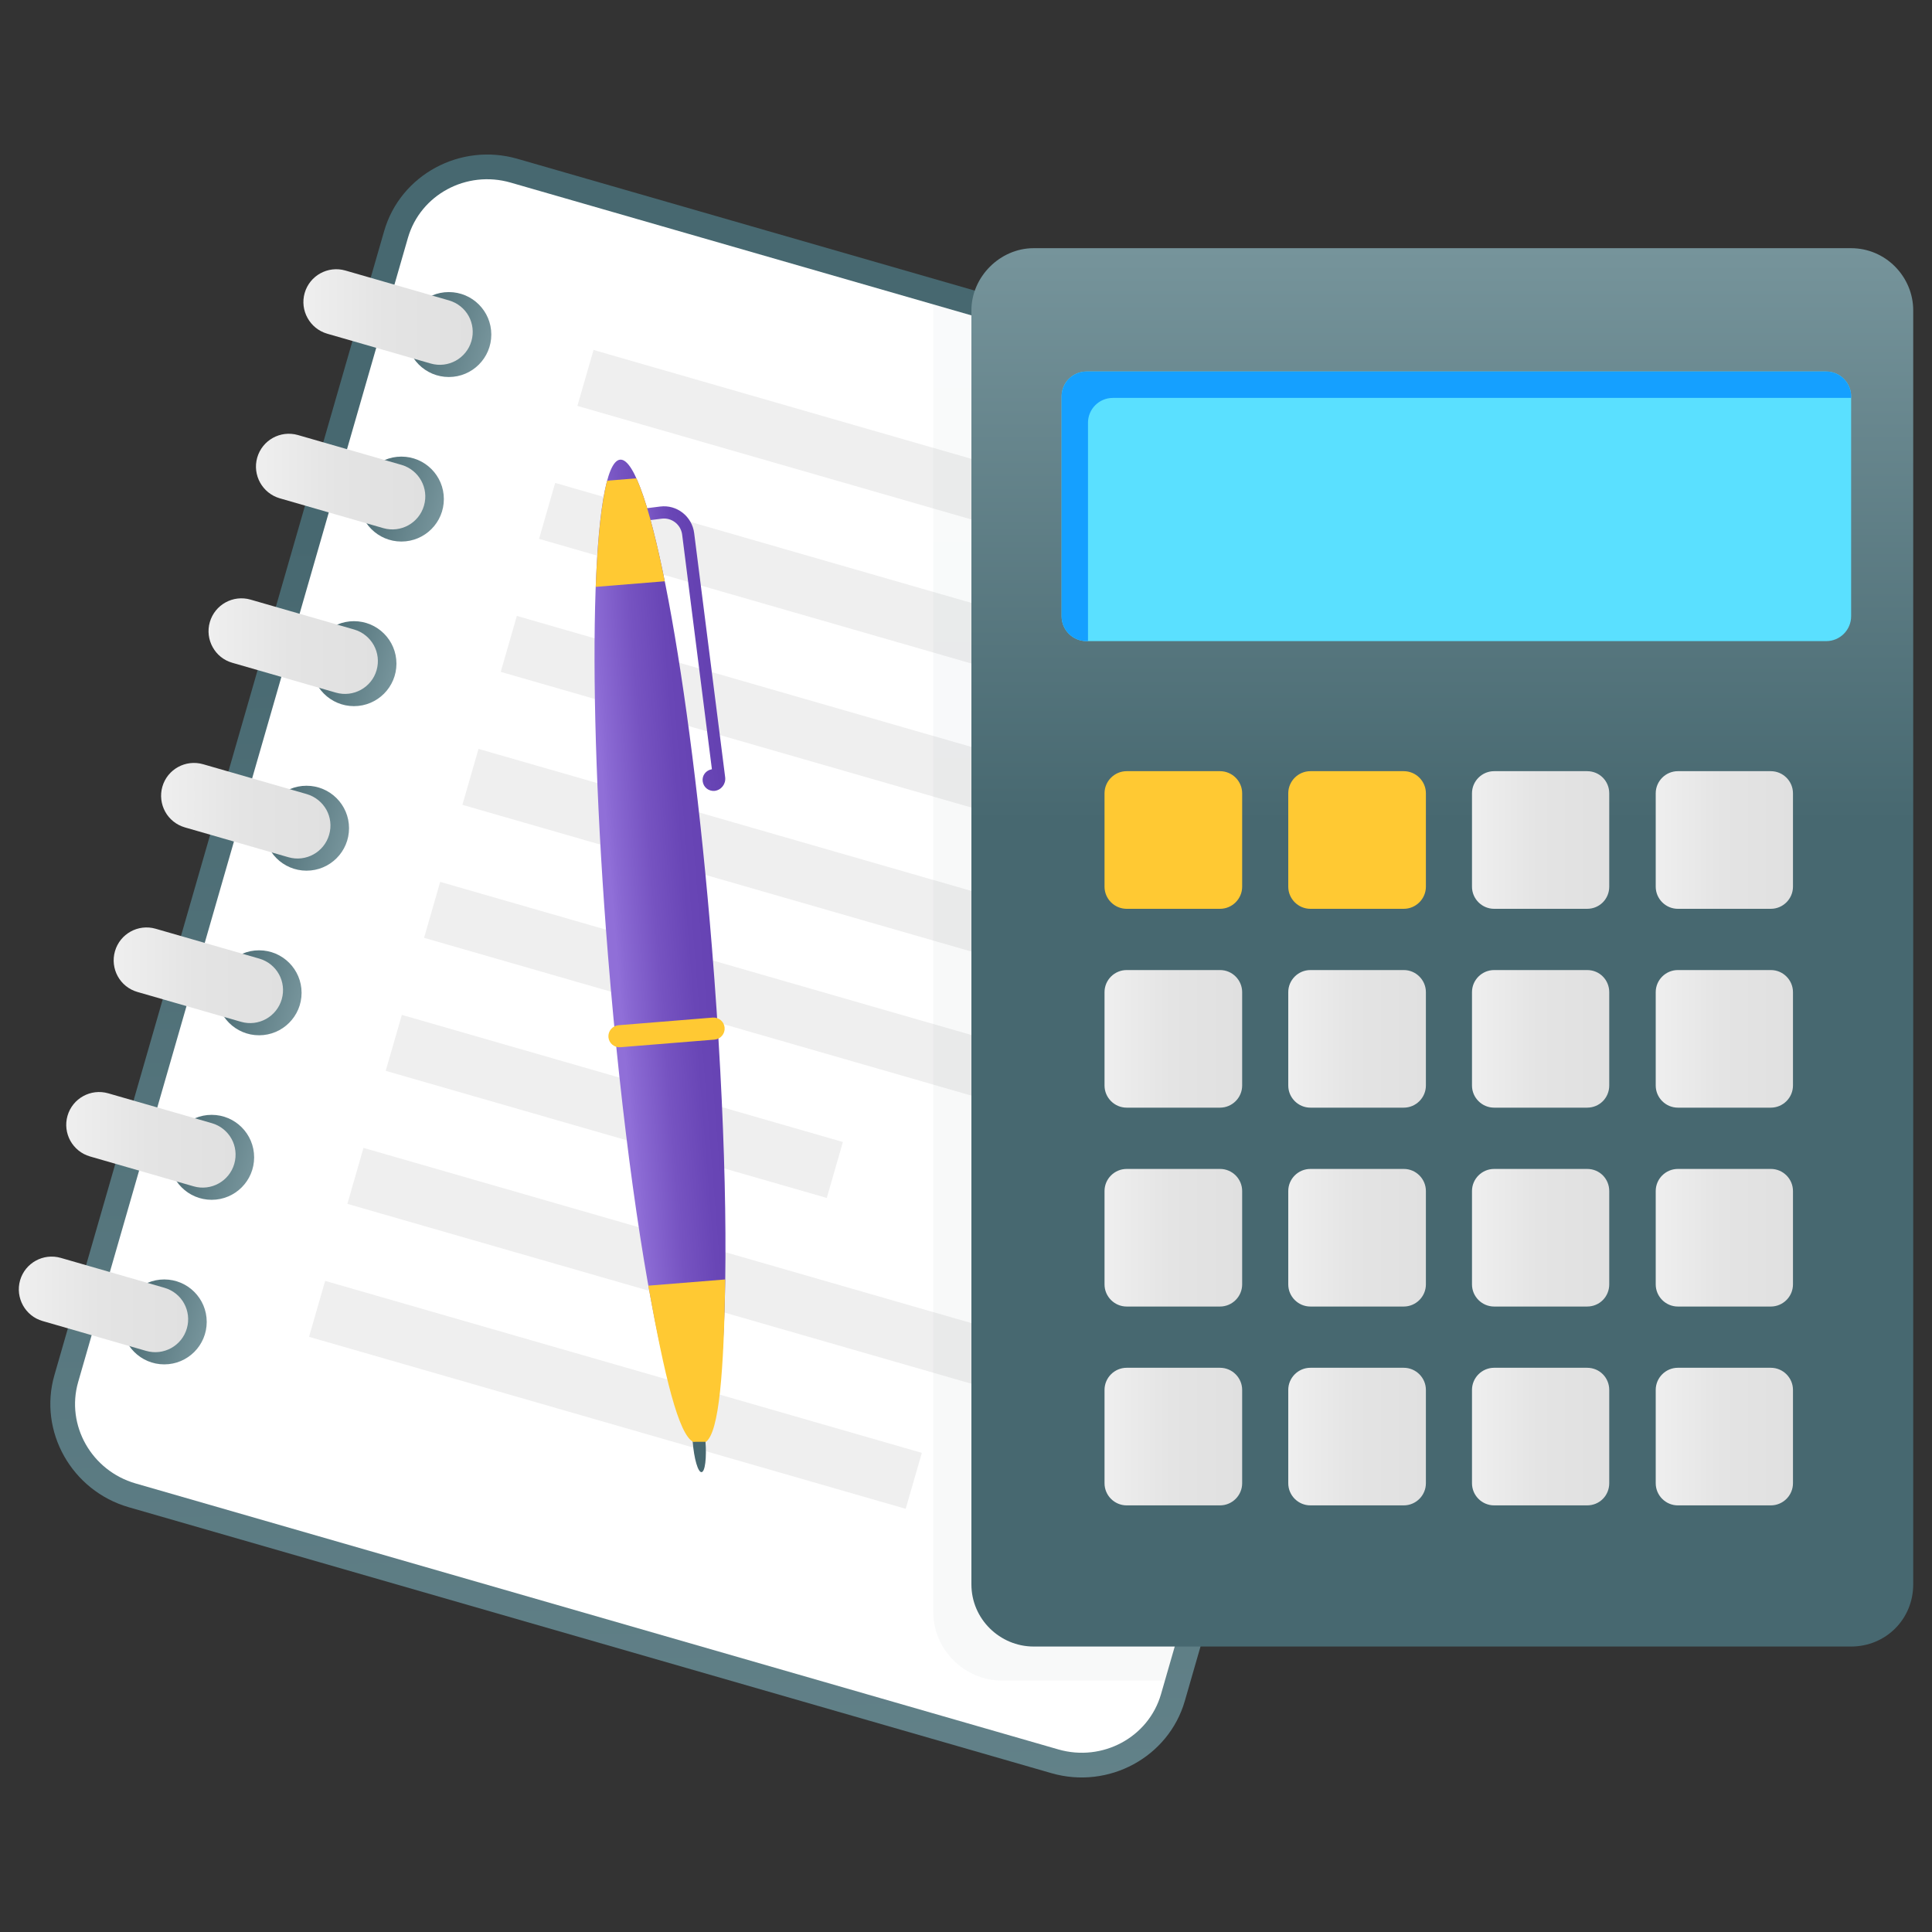 <svg width="50" height="50" viewBox="0 0 50 50" fill="none" xmlns="http://www.w3.org/2000/svg">
<rect x="0" y="0" width="50" height="50" fill="#333333" stroke="none"/>
<path fill-rule="evenodd" clip-rule="evenodd" d="M13.392 4.11L37.272 10.992C38.75 11.418 39.616 12.957 39.197 14.411L30.663 44.021C30.243 45.475 28.691 46.316 27.213 45.89L3.333 39.007C1.855 38.581 0.989 37.043 1.408 35.589L9.942 5.979C10.361 4.525 11.914 3.684 13.392 4.11Z" fill="url(#paint0_linear)"/>
<path fill-rule="evenodd" clip-rule="evenodd" d="M3.511 38.392C2.368 38.063 1.701 36.885 2.023 35.766L10.557 6.156C10.88 5.038 12.072 4.396 13.214 4.725L37.094 11.607C38.237 11.937 38.904 13.115 38.582 14.233L30.047 43.844C29.725 44.962 28.533 45.604 27.39 45.275L3.511 38.392Z" fill="white"/>
<path d="M11.616 9.757C12.223 9.757 12.715 9.265 12.715 8.658C12.715 8.051 12.223 7.559 11.616 7.559C11.009 7.559 10.517 8.051 10.517 8.658C10.517 9.265 11.009 9.757 11.616 9.757Z" fill="url(#paint1_linear)"/>
<path d="M10.388 14.015C10.995 14.015 11.487 13.523 11.487 12.916C11.487 12.309 10.995 11.817 10.388 11.817C9.781 11.817 9.289 12.309 9.289 12.916C9.289 13.523 9.781 14.015 10.388 14.015Z" fill="url(#paint2_linear)"/>
<path d="M9.161 18.275C9.768 18.275 10.26 17.782 10.26 17.175C10.26 16.568 9.768 16.076 9.161 16.076C8.554 16.076 8.061 16.568 8.061 17.175C8.061 17.782 8.554 18.275 9.161 18.275Z" fill="url(#paint3_linear)"/>
<path d="M7.933 22.533C8.54 22.533 9.033 22.041 9.033 21.434C9.033 20.827 8.54 20.335 7.933 20.335C7.326 20.335 6.834 20.827 6.834 21.434C6.834 22.041 7.326 22.533 7.933 22.533Z" fill="url(#paint4_linear)"/>
<path d="M6.705 26.793C7.312 26.793 7.805 26.301 7.805 25.694C7.805 25.086 7.312 24.594 6.705 24.594C6.098 24.594 5.606 25.086 5.606 25.694C5.606 26.301 6.098 26.793 6.705 26.793Z" fill="url(#paint5_linear)"/>
<path d="M5.478 31.051C6.085 31.051 6.577 30.559 6.577 29.952C6.577 29.345 6.085 28.852 5.478 28.852C4.871 28.852 4.379 29.345 4.379 29.952C4.379 30.559 4.871 31.051 5.478 31.051Z" fill="url(#paint6_linear)"/>
<path d="M4.251 35.31C4.858 35.31 5.35 34.818 5.35 34.211C5.35 33.604 4.858 33.112 4.251 33.112C3.644 33.112 3.152 33.604 3.152 34.211C3.152 34.818 3.644 35.31 4.251 35.31Z" fill="url(#paint7_linear)"/>
<path fill-rule="evenodd" clip-rule="evenodd" d="M8.447 20.956C8.552 21.147 8.584 21.376 8.518 21.603C8.388 22.055 7.917 22.315 7.464 22.185L4.785 21.413C4.559 21.347 4.381 21.198 4.276 21.008C4.171 20.817 4.137 20.585 4.202 20.359C4.332 19.908 4.804 19.648 5.256 19.778L7.935 20.55C8.162 20.616 8.341 20.767 8.447 20.956Z" fill="url(#paint8_linear)"/>
<path fill-rule="evenodd" clip-rule="evenodd" d="M7.959 8.229C7.853 8.038 7.82 7.808 7.885 7.582C8.015 7.132 8.486 6.871 8.938 7.001L11.618 7.774C11.844 7.839 12.024 7.989 12.129 8.179C12.234 8.37 12.265 8.602 12.201 8.826C12.07 9.278 11.599 9.538 11.147 9.408L8.467 8.636C8.241 8.57 8.064 8.419 7.959 8.229Z" fill="url(#paint9_linear)"/>
<path fill-rule="evenodd" clip-rule="evenodd" d="M7.219 25.213C7.325 25.404 7.356 25.636 7.291 25.862C7.16 26.314 6.689 26.575 6.237 26.444L3.557 25.672C3.331 25.607 3.154 25.458 3.048 25.267C2.943 25.076 2.91 24.844 2.975 24.618C3.105 24.166 3.577 23.905 4.029 24.036L6.708 24.808C6.935 24.873 7.114 25.023 7.219 25.213Z" fill="url(#paint10_linear)"/>
<path fill-rule="evenodd" clip-rule="evenodd" d="M10.901 12.439C11.007 12.63 11.038 12.859 10.973 13.085C10.843 13.538 10.371 13.798 9.919 13.668L7.24 12.896C7.014 12.83 6.837 12.679 6.731 12.489C6.626 12.298 6.592 12.068 6.657 11.842C6.788 11.389 7.259 11.129 7.711 11.259L10.391 12.031C10.617 12.097 10.796 12.248 10.901 12.439Z" fill="url(#paint11_linear)"/>
<path fill-rule="evenodd" clip-rule="evenodd" d="M5.992 29.473C6.097 29.663 6.128 29.895 6.063 30.121C5.933 30.571 5.462 30.832 5.01 30.702L2.33 29.929C2.104 29.864 1.927 29.713 1.821 29.524C1.716 29.334 1.682 29.103 1.747 28.877C1.877 28.425 2.349 28.165 2.801 28.295L5.481 29.067C5.707 29.132 5.886 29.282 5.992 29.473Z" fill="url(#paint12_linear)"/>
<path fill-rule="evenodd" clip-rule="evenodd" d="M9.674 16.698C9.779 16.889 9.811 17.119 9.746 17.345C9.616 17.795 9.144 18.055 8.692 17.925L6.013 17.153C5.786 17.088 5.609 16.939 5.504 16.748C5.398 16.557 5.365 16.325 5.43 16.101C5.56 15.649 6.031 15.388 6.484 15.518L9.163 16.291C9.389 16.356 9.568 16.508 9.674 16.698Z" fill="url(#paint13_linear)"/>
<path fill-rule="evenodd" clip-rule="evenodd" d="M4.764 33.732C4.869 33.923 4.901 34.154 4.836 34.379C4.706 34.831 4.234 35.091 3.782 34.961L1.102 34.188C0.876 34.123 0.699 33.972 0.594 33.782C0.489 33.591 0.455 33.361 0.52 33.134C0.65 32.684 1.121 32.424 1.573 32.554L4.253 33.327C4.479 33.392 4.659 33.541 4.764 33.732Z" fill="url(#paint14_linear)"/>
<path fill-rule="evenodd" clip-rule="evenodd" d="M9.407 29.707L28.658 35.256L28.24 36.704L8.99 31.156L9.407 29.707Z" fill="#EFEFEF"/>
<path fill-rule="evenodd" clip-rule="evenodd" d="M15.361 9.057L34.611 14.605L34.194 16.053L14.943 10.505L15.361 9.057Z" fill="#EFEFEF"/>
<path fill-rule="evenodd" clip-rule="evenodd" d="M14.368 12.498L26.308 15.94L25.891 17.388L13.951 13.946L14.368 12.498Z" fill="#EFEFEF"/>
<path fill-rule="evenodd" clip-rule="evenodd" d="M13.376 15.94L32.627 21.489L32.209 22.937L12.959 17.388L13.376 15.94Z" fill="#EFEFEF"/>
<path fill-rule="evenodd" clip-rule="evenodd" d="M12.384 19.381L28.176 23.933L27.758 25.381L11.967 20.829L12.384 19.381Z" fill="#EFEFEF"/>
<path fill-rule="evenodd" clip-rule="evenodd" d="M11.392 22.823L30.642 28.372L30.225 29.82L10.975 24.271L11.392 22.823Z" fill="#EFEFEF"/>
<path fill-rule="evenodd" clip-rule="evenodd" d="M10.4 26.265L21.814 29.555L21.397 31.003L9.982 27.713L10.4 26.265Z" fill="#EFEFEF"/>
<path fill-rule="evenodd" clip-rule="evenodd" d="M8.415 33.149L23.857 37.6L23.439 39.048L7.998 34.597L8.415 33.149Z" fill="#EFEFEF"/>
<g opacity="0.2">
<path opacity="0.2" d="M37.094 11.607L24.153 7.877V41.708C24.153 42.708 24.974 43.494 25.939 43.494H30.148L38.582 14.233C38.904 13.114 38.237 11.937 37.094 11.607Z" fill="url(#paint15_linear)"/>
</g>
<path fill-rule="evenodd" clip-rule="evenodd" d="M49.514 8.033V41.003C49.514 41.904 48.805 42.612 47.904 42.612H26.75C25.881 42.612 25.14 41.904 25.14 41.003V8.033C25.14 7.164 25.881 6.423 26.75 6.423H47.904C48.805 6.423 49.514 7.164 49.514 8.033Z" fill="url(#paint16_linear)"/>
<path fill-rule="evenodd" clip-rule="evenodd" d="M36.902 25.677V28.093C36.902 28.408 36.644 28.666 36.329 28.666H33.913C33.598 28.666 33.34 28.408 33.34 28.093V25.677C33.34 25.362 33.598 25.105 33.913 25.105H36.329C36.644 25.104 36.902 25.362 36.902 25.677Z" fill="url(#paint17_linear)"/>
<path fill-rule="evenodd" clip-rule="evenodd" d="M36.902 30.824V33.24C36.902 33.555 36.644 33.813 36.329 33.813H33.913C33.598 33.813 33.34 33.555 33.34 33.24V30.824C33.34 30.509 33.598 30.252 33.913 30.252H36.329C36.644 30.251 36.902 30.509 36.902 30.824Z" fill="url(#paint18_linear)"/>
<path fill-rule="evenodd" clip-rule="evenodd" d="M41.647 25.677V28.093C41.647 28.408 41.399 28.666 41.074 28.666H38.668C38.353 28.666 38.095 28.408 38.095 28.093V25.677C38.095 25.362 38.353 25.105 38.668 25.105H41.074C41.399 25.104 41.647 25.362 41.647 25.677Z" fill="url(#paint19_linear)"/>
<path fill-rule="evenodd" clip-rule="evenodd" d="M41.647 30.824V33.24C41.647 33.555 41.399 33.813 41.074 33.813H38.668C38.353 33.813 38.095 33.555 38.095 33.24V30.824C38.095 30.509 38.353 30.252 38.668 30.252H41.074C41.399 30.251 41.647 30.509 41.647 30.824Z" fill="url(#paint20_linear)"/>
<path fill-rule="evenodd" clip-rule="evenodd" d="M32.147 20.531V22.947C32.147 23.262 31.889 23.52 31.574 23.52H29.158C28.843 23.52 28.585 23.262 28.585 22.947V20.531C28.585 20.216 28.843 19.958 29.158 19.958H31.574C31.889 19.958 32.147 20.216 32.147 20.531Z" fill="#FFC933"/>
<path fill-rule="evenodd" clip-rule="evenodd" d="M32.147 30.824V33.24C32.147 33.555 31.889 33.813 31.574 33.813H29.158C28.843 33.813 28.585 33.555 28.585 33.24V30.824C28.585 30.509 28.843 30.252 29.158 30.252H31.574C31.889 30.251 32.147 30.509 32.147 30.824Z" fill="url(#paint21_linear)"/>
<path fill-rule="evenodd" clip-rule="evenodd" d="M36.902 35.971V38.386C36.902 38.702 36.644 38.959 36.329 38.959H33.913C33.598 38.959 33.34 38.702 33.34 38.386V35.971C33.34 35.656 33.598 35.398 33.913 35.398H36.329C36.644 35.398 36.902 35.656 36.902 35.971Z" fill="url(#paint22_linear)"/>
<path fill-rule="evenodd" clip-rule="evenodd" d="M41.647 20.531V22.947C41.647 23.262 41.399 23.52 41.074 23.52H38.668C38.353 23.52 38.095 23.262 38.095 22.947V20.531C38.095 20.216 38.353 19.958 38.668 19.958H41.074C41.399 19.958 41.647 20.216 41.647 20.531Z" fill="url(#paint23_linear)"/>
<path fill-rule="evenodd" clip-rule="evenodd" d="M41.647 35.971V38.386C41.647 38.702 41.399 38.959 41.074 38.959H38.668C38.353 38.959 38.095 38.702 38.095 38.386V35.971C38.095 35.656 38.353 35.398 38.668 35.398H41.074C41.399 35.398 41.647 35.656 41.647 35.971Z" fill="url(#paint24_linear)"/>
<path fill-rule="evenodd" clip-rule="evenodd" d="M46.402 20.531V22.947C46.402 23.262 46.144 23.52 45.829 23.52H43.423C43.108 23.52 42.85 23.262 42.85 22.947V20.531C42.85 20.216 43.108 19.958 43.423 19.958H45.829C46.144 19.958 46.402 20.216 46.402 20.531Z" fill="url(#paint25_linear)"/>
<path fill-rule="evenodd" clip-rule="evenodd" d="M46.402 25.677V28.093C46.402 28.408 46.144 28.666 45.829 28.666H43.423C43.108 28.666 42.85 28.408 42.85 28.093V25.677C42.85 25.362 43.108 25.105 43.423 25.105H45.829C46.144 25.104 46.402 25.362 46.402 25.677Z" fill="url(#paint26_linear)"/>
<path fill-rule="evenodd" clip-rule="evenodd" d="M46.402 30.824V33.24C46.402 33.555 46.144 33.813 45.829 33.813H43.423C43.108 33.813 42.85 33.555 42.85 33.24V30.824C42.85 30.509 43.108 30.252 43.423 30.252H45.829C46.144 30.251 46.402 30.509 46.402 30.824Z" fill="url(#paint27_linear)"/>
<path fill-rule="evenodd" clip-rule="evenodd" d="M36.902 20.531V22.947C36.902 23.262 36.644 23.52 36.329 23.52H33.913C33.598 23.52 33.34 23.262 33.34 22.947V20.531C33.34 20.216 33.598 19.958 33.913 19.958H36.329C36.644 19.958 36.902 20.216 36.902 20.531Z" fill="#FFC933"/>
<path fill-rule="evenodd" clip-rule="evenodd" d="M32.147 25.677V28.093C32.147 28.408 31.889 28.666 31.574 28.666H29.158C28.843 28.666 28.585 28.408 28.585 28.093V25.677C28.585 25.362 28.843 25.105 29.158 25.105H31.574C31.889 25.104 32.147 25.362 32.147 25.677Z" fill="url(#paint28_linear)"/>
<path fill-rule="evenodd" clip-rule="evenodd" d="M32.147 35.971V38.386C32.147 38.702 31.889 38.959 31.574 38.959H29.158C28.843 38.959 28.585 38.702 28.585 38.386V35.971C28.585 35.656 28.843 35.398 29.158 35.398H31.574C31.889 35.398 32.147 35.656 32.147 35.971Z" fill="url(#paint29_linear)"/>
<path fill-rule="evenodd" clip-rule="evenodd" d="M46.402 35.971V38.386C46.402 38.702 46.144 38.959 45.829 38.959H43.423C43.108 38.959 42.85 38.702 42.85 38.386V35.971C42.85 35.656 43.108 35.398 43.423 35.398H45.829C46.144 35.398 46.402 35.656 46.402 35.971Z" fill="url(#paint30_linear)"/>
<path fill-rule="evenodd" clip-rule="evenodd" d="M47.263 9.615H28.118C27.762 9.615 27.474 9.903 27.474 10.258V15.948C27.474 16.304 27.762 16.592 28.118 16.592H47.263C47.618 16.592 47.907 16.304 47.907 15.948V10.258C47.907 9.903 47.618 9.615 47.263 9.615Z" fill="#5AE0FF"/>
<path d="M28.801 10.298H47.907V10.258C47.907 9.903 47.618 9.615 47.263 9.615H28.118C27.762 9.615 27.474 9.903 27.474 10.258V15.948C27.474 16.304 27.762 16.592 28.118 16.592H28.157V10.942C28.157 10.586 28.445 10.298 28.801 10.298Z" fill="#15A0FF"/>
<path d="M17.156 35.129H18.688C18.86 32.812 18.781 28.918 18.425 24.523C17.856 17.489 16.792 11.836 16.05 11.896C15.307 11.957 15.167 17.707 15.736 24.741C16.086 29.062 16.622 32.855 17.156 35.129Z" fill="url(#paint31_linear)"/>
<path d="M18.026 36.5C17.935 36.507 17.891 36.871 17.927 37.313C17.962 37.755 18.065 38.107 18.156 38.099C18.247 38.092 18.292 37.728 18.256 37.286C18.22 36.845 18.117 36.493 18.026 36.5Z" fill="#476870"/>
<path d="M17.943 37.317C18 37.309 18.212 37.317 18.272 37.313C18.611 37.056 18.734 35.494 18.769 33.112L16.778 33.273C17.199 35.632 17.565 37.132 17.943 37.317Z" fill="#FFC933"/>
<path d="M15.746 26.841C15.759 26.997 15.897 27.115 16.054 27.102L18.492 26.905C18.649 26.892 18.766 26.754 18.753 26.597C18.741 26.44 18.603 26.323 18.446 26.335L16.008 26.533C15.851 26.546 15.734 26.684 15.746 26.841Z" fill="#FFC933"/>
<path d="M16.462 13.187L16.502 13.502L17.126 13.423C17.381 13.391 17.62 13.572 17.654 13.836L18.424 19.908C18.269 19.934 18.166 20.068 18.185 20.219C18.205 20.376 18.339 20.481 18.495 20.468C18.668 20.446 18.79 20.288 18.767 20.114L17.965 13.797C17.91 13.363 17.517 13.055 17.086 13.109L16.462 13.187Z" fill="url(#paint32_linear)"/>
<path d="M16.47 12.379C16.707 12.9 16.958 13.82 17.204 15.043L15.418 15.188C15.465 13.941 15.565 12.992 15.714 12.44L16.47 12.379Z" fill="#FFC933"/>
<defs>
<linearGradient id="paint0_linear" x1="20.047" y1="13.47" x2="21.262" y2="70.912" gradientUnits="userSpaceOnUse">
<stop stop-color="#476870"/>
<stop offset="1" stop-color="#76949B"/>
</linearGradient>
<linearGradient id="paint1_linear" x1="10.547" y1="8.331" x2="12.66" y2="8.94" gradientUnits="userSpaceOnUse">
<stop stop-color="#476870"/>
<stop offset="1" stop-color="#76949B"/>
</linearGradient>
<linearGradient id="paint2_linear" x1="9.319" y1="12.591" x2="11.432" y2="13.2" gradientUnits="userSpaceOnUse">
<stop stop-color="#476870"/>
<stop offset="1" stop-color="#76949B"/>
</linearGradient>
<linearGradient id="paint3_linear" x1="8.091" y1="16.85" x2="10.205" y2="17.459" gradientUnits="userSpaceOnUse">
<stop stop-color="#476870"/>
<stop offset="1" stop-color="#76949B"/>
</linearGradient>
<linearGradient id="paint4_linear" x1="6.863" y1="21.109" x2="8.977" y2="21.719" gradientUnits="userSpaceOnUse">
<stop stop-color="#476870"/>
<stop offset="1" stop-color="#76949B"/>
</linearGradient>
<linearGradient id="paint5_linear" x1="5.636" y1="25.369" x2="7.748" y2="25.978" gradientUnits="userSpaceOnUse">
<stop stop-color="#476870"/>
<stop offset="1" stop-color="#76949B"/>
</linearGradient>
<linearGradient id="paint6_linear" x1="4.407" y1="29.628" x2="6.521" y2="30.237" gradientUnits="userSpaceOnUse">
<stop stop-color="#476870"/>
<stop offset="1" stop-color="#76949B"/>
</linearGradient>
<linearGradient id="paint7_linear" x1="3.18" y1="33.888" x2="5.293" y2="34.497" gradientUnits="userSpaceOnUse">
<stop stop-color="#476870"/>
<stop offset="1" stop-color="#76949B"/>
</linearGradient>
<linearGradient id="paint8_linear" x1="4.169" y1="20.982" x2="8.552" y2="20.982" gradientUnits="userSpaceOnUse">
<stop stop-color="#EFEFEF"/>
<stop offset="0.48" stop-color="#E4E4E4"/>
<stop offset="1" stop-color="#E0E0E0"/>
</linearGradient>
<linearGradient id="paint9_linear" x1="7.851" y1="8.205" x2="12.234" y2="8.205" gradientUnits="userSpaceOnUse">
<stop stop-color="#EFEFEF"/>
<stop offset="0.48" stop-color="#E4E4E4"/>
<stop offset="1" stop-color="#E0E0E0"/>
</linearGradient>
<linearGradient id="paint10_linear" x1="2.941" y1="25.24" x2="7.325" y2="25.24" gradientUnits="userSpaceOnUse">
<stop stop-color="#EFEFEF"/>
<stop offset="0.48" stop-color="#E4E4E4"/>
<stop offset="1" stop-color="#E0E0E0"/>
</linearGradient>
<linearGradient id="paint11_linear" x1="6.624" y1="12.464" x2="11.007" y2="12.464" gradientUnits="userSpaceOnUse">
<stop stop-color="#EFEFEF"/>
<stop offset="0.48" stop-color="#E4E4E4"/>
<stop offset="1" stop-color="#E0E0E0"/>
</linearGradient>
<linearGradient id="paint12_linear" x1="1.714" y1="29.498" x2="6.097" y2="29.498" gradientUnits="userSpaceOnUse">
<stop stop-color="#EFEFEF"/>
<stop offset="0.48" stop-color="#E4E4E4"/>
<stop offset="1" stop-color="#E0E0E0"/>
</linearGradient>
<linearGradient id="paint13_linear" x1="5.396" y1="16.722" x2="9.78" y2="16.722" gradientUnits="userSpaceOnUse">
<stop stop-color="#EFEFEF"/>
<stop offset="0.48" stop-color="#E4E4E4"/>
<stop offset="1" stop-color="#E0E0E0"/>
</linearGradient>
<linearGradient id="paint14_linear" x1="0.486" y1="33.758" x2="4.87" y2="33.758" gradientUnits="userSpaceOnUse">
<stop stop-color="#EFEFEF"/>
<stop offset="0.48" stop-color="#E4E4E4"/>
<stop offset="1" stop-color="#E0E0E0"/>
</linearGradient>
<linearGradient id="paint15_linear" x1="31.408" y1="43.494" x2="31.408" y2="3.338" gradientUnits="userSpaceOnUse">
<stop offset="0.59" stop-color="#476870"/>
<stop offset="1" stop-color="#76949B"/>
</linearGradient>
<linearGradient id="paint16_linear" x1="37.327" y1="42.612" x2="37.327" y2="6.423" gradientUnits="userSpaceOnUse">
<stop offset="0.59" stop-color="#476870"/>
<stop offset="1" stop-color="#76949B"/>
</linearGradient>
<linearGradient id="paint17_linear" x1="33.34" y1="26.885" x2="36.902" y2="26.885" gradientUnits="userSpaceOnUse">
<stop stop-color="#EFEFEF"/>
<stop offset="0.48" stop-color="#E4E4E4"/>
<stop offset="1" stop-color="#E0E0E0"/>
</linearGradient>
<linearGradient id="paint18_linear" x1="33.34" y1="32.032" x2="36.902" y2="32.032" gradientUnits="userSpaceOnUse">
<stop stop-color="#EFEFEF"/>
<stop offset="0.48" stop-color="#E4E4E4"/>
<stop offset="1" stop-color="#E0E0E0"/>
</linearGradient>
<linearGradient id="paint19_linear" x1="38.095" y1="26.885" x2="41.647" y2="26.885" gradientUnits="userSpaceOnUse">
<stop stop-color="#EFEFEF"/>
<stop offset="0.48" stop-color="#E4E4E4"/>
<stop offset="1" stop-color="#E0E0E0"/>
</linearGradient>
<linearGradient id="paint20_linear" x1="38.095" y1="32.032" x2="41.647" y2="32.032" gradientUnits="userSpaceOnUse">
<stop stop-color="#EFEFEF"/>
<stop offset="0.48" stop-color="#E4E4E4"/>
<stop offset="1" stop-color="#E0E0E0"/>
</linearGradient>
<linearGradient id="paint21_linear" x1="28.585" y1="32.032" x2="32.146" y2="32.032" gradientUnits="userSpaceOnUse">
<stop stop-color="#EFEFEF"/>
<stop offset="0.48" stop-color="#E4E4E4"/>
<stop offset="1" stop-color="#E0E0E0"/>
</linearGradient>
<linearGradient id="paint22_linear" x1="33.34" y1="37.179" x2="36.902" y2="37.179" gradientUnits="userSpaceOnUse">
<stop stop-color="#EFEFEF"/>
<stop offset="0.48" stop-color="#E4E4E4"/>
<stop offset="1" stop-color="#E0E0E0"/>
</linearGradient>
<linearGradient id="paint23_linear" x1="38.095" y1="21.739" x2="41.647" y2="21.739" gradientUnits="userSpaceOnUse">
<stop stop-color="#EFEFEF"/>
<stop offset="0.48" stop-color="#E4E4E4"/>
<stop offset="1" stop-color="#E0E0E0"/>
</linearGradient>
<linearGradient id="paint24_linear" x1="38.095" y1="37.179" x2="41.647" y2="37.179" gradientUnits="userSpaceOnUse">
<stop stop-color="#EFEFEF"/>
<stop offset="0.48" stop-color="#E4E4E4"/>
<stop offset="1" stop-color="#E0E0E0"/>
</linearGradient>
<linearGradient id="paint25_linear" x1="42.85" y1="21.739" x2="46.402" y2="21.739" gradientUnits="userSpaceOnUse">
<stop stop-color="#EFEFEF"/>
<stop offset="0.48" stop-color="#E4E4E4"/>
<stop offset="1" stop-color="#E0E0E0"/>
</linearGradient>
<linearGradient id="paint26_linear" x1="42.85" y1="26.885" x2="46.402" y2="26.885" gradientUnits="userSpaceOnUse">
<stop stop-color="#EFEFEF"/>
<stop offset="0.48" stop-color="#E4E4E4"/>
<stop offset="1" stop-color="#E0E0E0"/>
</linearGradient>
<linearGradient id="paint27_linear" x1="42.85" y1="32.032" x2="46.402" y2="32.032" gradientUnits="userSpaceOnUse">
<stop stop-color="#EFEFEF"/>
<stop offset="0.48" stop-color="#E4E4E4"/>
<stop offset="1" stop-color="#E0E0E0"/>
</linearGradient>
<linearGradient id="paint28_linear" x1="28.585" y1="26.885" x2="32.146" y2="26.885" gradientUnits="userSpaceOnUse">
<stop stop-color="#EFEFEF"/>
<stop offset="0.48" stop-color="#E4E4E4"/>
<stop offset="1" stop-color="#E0E0E0"/>
</linearGradient>
<linearGradient id="paint29_linear" x1="28.585" y1="37.179" x2="32.146" y2="37.179" gradientUnits="userSpaceOnUse">
<stop stop-color="#EFEFEF"/>
<stop offset="0.48" stop-color="#E4E4E4"/>
<stop offset="1" stop-color="#E0E0E0"/>
</linearGradient>
<linearGradient id="paint30_linear" x1="42.85" y1="37.179" x2="46.402" y2="37.179" gradientUnits="userSpaceOnUse">
<stop stop-color="#EFEFEF"/>
<stop offset="0.48" stop-color="#E4E4E4"/>
<stop offset="1" stop-color="#E0E0E0"/>
</linearGradient>
<linearGradient id="paint31_linear" x1="18.549" y1="23.259" x2="15.859" y2="23.477" gradientUnits="userSpaceOnUse">
<stop offset="3.5e-07" stop-color="#6542B2"/>
<stop offset="0.289" stop-color="#6946B6"/>
<stop offset="0.603" stop-color="#7653C1"/>
<stop offset="0.928" stop-color="#8A69D3"/>
<stop offset="1" stop-color="#906FD8"/>
</linearGradient>
<linearGradient id="paint32_linear" x1="18.195" y1="16.674" x2="16.792" y2="16.852" gradientUnits="userSpaceOnUse">
<stop offset="3.5e-07" stop-color="#6542B2"/>
<stop offset="0.289" stop-color="#6946B6"/>
<stop offset="0.603" stop-color="#7653C1"/>
<stop offset="0.928" stop-color="#8A69D3"/>
<stop offset="1" stop-color="#906FD8"/>
</linearGradient>
</defs>
</svg>
